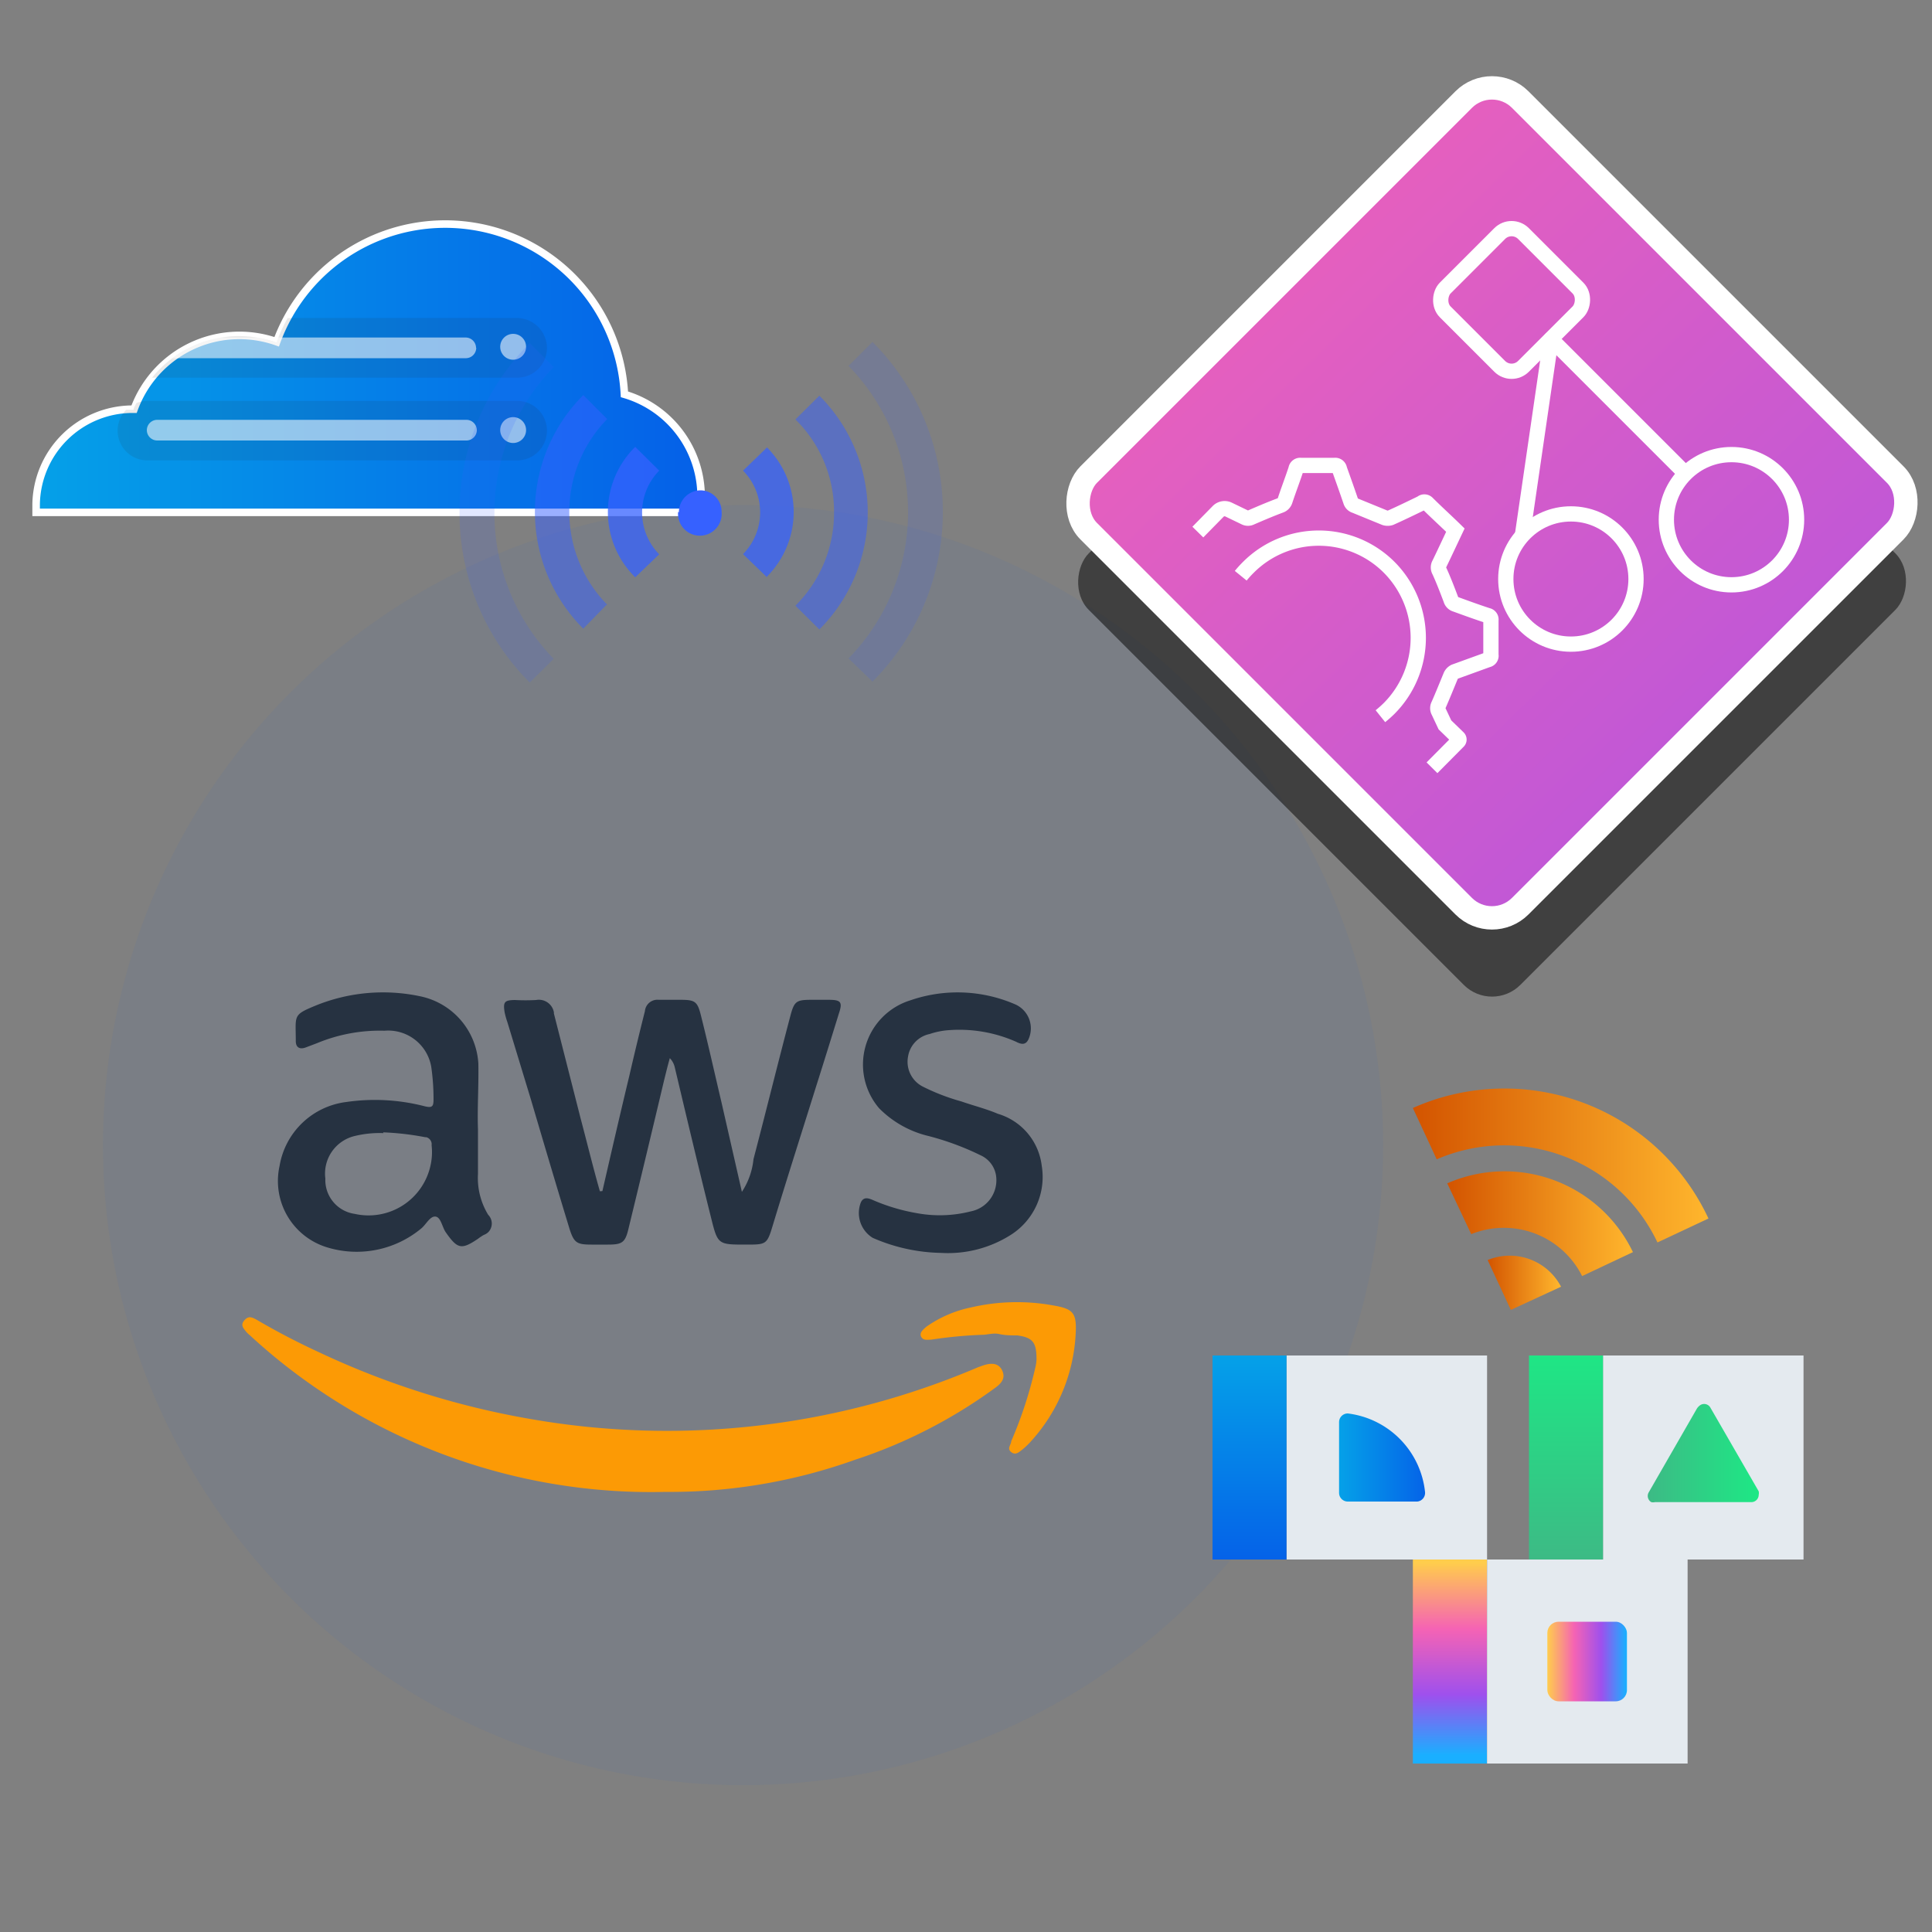 <svg id="Layer_1" data-name="Layer 1" xmlns="http://www.w3.org/2000/svg" xmlns:xlink="http://www.w3.org/1999/xlink" viewBox="0 0 100 100"><rect x="0" y="0" width="100" height="100" fill="#808080" stroke="none"/><defs><style>.cls-1{fill:#0562e8;opacity:0.05;}.cls-1,.cls-5,.cls-6,.cls-7,.cls-8,.cls-9{isolation:isolate;}.cls-2{fill:#fc9a05;}.cls-3{fill:#263241;}.cls-12,.cls-13,.cls-14,.cls-4{stroke:#fff;}.cls-12,.cls-14,.cls-4{stroke-miterlimit:10;}.cls-4{stroke-width:0.39px;fill:url(#linear-gradient);}.cls-5{fill:#231f20;opacity:0.1;}.cls-6{fill:#fff;opacity:0.56;}.cls-10,.cls-7,.cls-8,.cls-9{fill:#3661ff;}.cls-7{opacity:0.15;}.cls-11,.cls-8{opacity:0.5;}.cls-9{opacity:0.75;}.cls-12{stroke-width:1.21px;fill:url(#linear-gradient-2);}.cls-13,.cls-14{fill:none;stroke-width:0.79px;}.cls-13{stroke-linejoin:round;}.cls-15{fill:#e4eaef;}.cls-16{fill:url(#linear-gradient-3);}.cls-17{fill:url(#linear-gradient-4);}.cls-18{fill:url(#linear-gradient-5);}.cls-19{fill:url(#linear-gradient-6);}.cls-20{fill:url(#linear-gradient-7);}.cls-21{fill:url(#linear-gradient-8);}.cls-22{fill:url(#linear-gradient-9);}.cls-23{fill:url(#linear-gradient-10);}.cls-24{fill:url(#linear-gradient-11);}</style><linearGradient id="linear-gradient" x1="1.61" y1="19.05" x2="35.2" y2="19.05" gradientUnits="userSpaceOnUse"><stop offset="0" stop-color="#05a1e8"/><stop offset="1" stop-color="#0562e8"/></linearGradient><linearGradient id="linear-gradient-2" x1="2.09" y1="-50.67" x2="161.25" y2="111.8" gradientTransform="translate(4.21 62.23) rotate(-45)" gradientUnits="userSpaceOnUse"><stop offset="0" stop-color="#ffcd4c"/><stop offset="0.34" stop-color="#f563b4"/><stop offset="0.68" stop-color="#9e50ed"/><stop offset="0.99" stop-color="#1aafff"/></linearGradient><linearGradient id="linear-gradient-3" x1="81.05" y1="-1273.15" x2="81.05" y2="-1261.96" gradientTransform="matrix(1, 0, 0, -1, 0, -1192.35)" gradientUnits="userSpaceOnUse"><stop offset="0" stop-color="#3dba85"/><stop offset="1" stop-color="#1de885"/></linearGradient><linearGradient id="linear-gradient-4" x1="85.29" y1="75.26" x2="91.03" y2="75.26" gradientTransform="matrix(1, 0, 0, 1, 0, 0)" xlink:href="#linear-gradient-3"/><linearGradient id="linear-gradient-5" x1="75.05" y1="-1273.23" x2="75.05" y2="-1283.29" gradientTransform="matrix(1, 0, 0, -1, 0, -1192.35)" xlink:href="#linear-gradient-2"/><linearGradient id="linear-gradient-6" x1="80.09" y1="86" x2="84.21" y2="86" gradientTransform="matrix(1, 0, 0, 1, 0, 0)" xlink:href="#linear-gradient-2"/><linearGradient id="linear-gradient-7" x1="64.68" y1="-1262.51" x2="64.68" y2="-1273.07" gradientTransform="matrix(1, 0, 0, -1, 0, -1192.35)" xlink:href="#linear-gradient"/><linearGradient id="linear-gradient-8" x1="69.31" y1="75.44" x2="73.87" y2="75.44" xlink:href="#linear-gradient"/><linearGradient id="linear-gradient-9" x1="73.13" y1="60.3" x2="88.43" y2="60.3" gradientUnits="userSpaceOnUse"><stop offset="0" stop-color="#d35400"/><stop offset="1" stop-color="#ffb62d"/></linearGradient><linearGradient id="linear-gradient-10" x1="74.91" y1="63.34" x2="84.52" y2="63.34" xlink:href="#linear-gradient-9"/><linearGradient id="linear-gradient-11" x1="76.97" y1="66.4" x2="80.77" y2="66.4" xlink:href="#linear-gradient-9"/></defs><circle class="cls-1" cx="38.46" cy="59.27" r="33.13"/><path class="cls-2" d="M34.45,77.22a30.63,30.63,0,0,1-18.2-5.45,30,30,0,0,1-3.31-2.65,1.62,1.62,0,0,1-.19-.18c-.14-.18-.32-.34-.11-.59s.38-.18.61-.06A36.79,36.79,0,0,0,16.53,70a42.64,42.64,0,0,0,11,3.46,41,41,0,0,0,23.09-2.69l.25-.09c.38-.13.8-.17,1,.25s-.06.69-.38.92a26,26,0,0,1-7.24,3.71A28.38,28.38,0,0,1,34.45,77.22Z"/><path class="cls-3" d="M31.18,61.65c.46-2,.92-4,1.39-5.95q.39-1.7.81-3.36a.65.65,0,0,1,.72-.59h1.13c.75,0,.87.09,1.05.81.38,1.51.71,3,1.06,4.48l1.06,4.65A3.74,3.74,0,0,0,39,60c.65-2.48,1.27-5,1.91-7.42.2-.76.31-.83,1.09-.83h.9c.63,0,.72.12.52.71-.39,1.26-.78,2.52-1.18,3.78-.75,2.4-1.51,4.77-2.24,7.18-.3,1-.34,1-1.39,1-1.44,0-1.46,0-1.8-1.37-.65-2.6-1.27-5.22-1.89-7.83a1,1,0,0,0-.25-.45c-.11.38-.2.76-.3,1.16q-.91,3.84-1.84,7.67c-.17.71-.32.82-1.06.82h-.85c-.76,0-.91-.09-1.14-.81-.68-2.23-1.34-4.46-2-6.7L26.26,52.9a4.1,4.1,0,0,1-.14-.5c-.09-.55,0-.63.53-.64a10.09,10.09,0,0,0,1.1,0,.79.79,0,0,1,.92.64h0v.06l1.38,5.42c.33,1.24.64,2.52,1,3.78Z"/><path class="cls-3" d="M24.74,58.45v2.31a3.65,3.65,0,0,0,.53,2.12.64.64,0,0,1,0,.9h0a.68.68,0,0,1-.23.14,2.61,2.61,0,0,0-.3.2c-.86.58-1.06.53-1.67-.34-.19-.28-.25-.78-.53-.81s-.48.4-.73.61a5.23,5.23,0,0,1-4.82,1,3.59,3.59,0,0,1-2.52-4.23,4,4,0,0,1,3.45-3.31,10.29,10.29,0,0,1,4.06.22c.41.1.46,0,.46-.38a11.73,11.73,0,0,0-.12-1.67,2.26,2.26,0,0,0-2.42-1.86,8.47,8.47,0,0,0-3.48.64l-.58.22c-.33.13-.53,0-.53-.32,0-1.33-.17-1.35,1-1.83a9.25,9.25,0,0,1,5.45-.49,3.78,3.78,0,0,1,3,3.49C24.78,56.24,24.7,57.42,24.74,58.45Zm-4.89.2a5.41,5.41,0,0,0-1.45.14A2,2,0,0,0,16.84,61a1.77,1.77,0,0,0,1.52,1.83,3.28,3.28,0,0,0,3.92-2.49,3.16,3.16,0,0,0,.06-1.06.38.38,0,0,0-.28-.42H22a14.28,14.28,0,0,0-2.17-.25Z"/><path class="cls-3" d="M48.71,64.85a9.21,9.21,0,0,1-3.54-.78,1.51,1.51,0,0,1-.61-1.84c.16-.33.45-.19.68-.09a9.93,9.93,0,0,0,2.2.65,6.5,6.5,0,0,0,2.81-.09A1.64,1.64,0,0,0,51.57,61a1.38,1.38,0,0,0-.81-1.2,14.21,14.21,0,0,0-2.7-1,5.32,5.32,0,0,1-2.56-1.44,3.48,3.48,0,0,1,1.61-5.58,7.49,7.49,0,0,1,5.47.22,1.36,1.36,0,0,1,.66,1.78c-.15.34-.4.27-.65.14a7.27,7.27,0,0,0-3.47-.6,3.92,3.92,0,0,0-1,.2A1.42,1.42,0,0,0,47,54.69a1.44,1.44,0,0,0,.76,1.55,10.92,10.92,0,0,0,2,.77c.63.22,1.28.38,1.89.64a3.2,3.2,0,0,1,2.27,2.69,3.55,3.55,0,0,1-1.59,3.57A6.07,6.07,0,0,1,48.71,64.85Z"/><path class="cls-2" d="M50.82,69.09a23,23,0,0,0-2.62.25c-.18,0-.41.06-.52-.15s.11-.38.27-.52a6.18,6.18,0,0,1,2.32-1,10.49,10.49,0,0,1,4.25-.1c1,.17,1.21.37,1.16,1.4a8.94,8.94,0,0,1-2.27,5.58,4.25,4.25,0,0,1-.48.47c-.17.12-.35.33-.59.14s0-.38,0-.56a21.71,21.71,0,0,0,1.24-3.78,2.34,2.34,0,0,0,.07-.45c0-.88-.18-1.14-1-1.25-.31,0-.62,0-.93-.07S51.11,69.09,50.82,69.09Z"/><path class="cls-4" d="M1.87,26.1v.42H36.23a5.52,5.52,0,0,0-3.91-6.11,9.29,9.29,0,0,0-18-2.72,5.8,5.8,0,0,0-7.38,3.49H6.78A5,5,0,0,0,1.87,26.1Z"/><path class="cls-5" d="M28.31,18a1.54,1.54,0,0,1-1.55,1.55H7.87a5.79,5.79,0,0,1,6.44-1.82,8.55,8.55,0,0,1,.58-1.27H26.77A1.56,1.56,0,0,1,28.31,18Z"/><path class="cls-5" d="M28.31,22.28a1.54,1.54,0,0,1-1.55,1.55H7.63a1.54,1.54,0,0,1-1.1-2.62h.39c0-.12.09-.23.14-.35a1.62,1.62,0,0,1,.58-.11H26.77A1.54,1.54,0,0,1,28.31,22.28Z"/><circle class="cls-6" cx="26.56" cy="17.95" r="0.67"/><circle class="cls-6" cx="26.56" cy="22.26" r="0.67"/><path class="cls-6" d="M24.65,18a.54.54,0,0,1-.53.54H8.92a5.83,5.83,0,0,1,2.52-1.07h1.85a5.76,5.76,0,0,1,1,.26,2.77,2.77,0,0,0,.1-.26h9.71a.54.54,0,0,1,.54.53Z"/><path class="cls-6" d="M8.14,21.73h16a.54.54,0,0,1,.54.53h0a.54.54,0,0,1-.54.54h-16a.54.54,0,0,1-.54-.54h0A.54.54,0,0,1,8.14,21.73Z"/><path class="cls-7" d="M43.92,18.94l1.24-1.24a12.43,12.43,0,0,1,0,17.58h0l0,0-1.24-1.2A10.84,10.84,0,0,0,43.92,18.94Z"/><path class="cls-8" d="M41.17,21.71l1.24-1.23a8.56,8.56,0,0,1,0,12.1l-1.24-1.23a6.77,6.77,0,0,0,2-4.84A6.67,6.67,0,0,0,41.17,21.71Z"/><path class="cls-9" d="M39.7,29.88l-1.24-1.2a3.08,3.08,0,0,0,0-4.32l1.24-1.2a4.73,4.73,0,0,1,0,6.68Z"/><path class="cls-10" d="M35.14,26.52a1.13,1.13,0,0,1,1.11-1.14h0a1.1,1.1,0,0,1,1.1,1.11h0a1.13,1.13,0,1,1-2.25,0h0Z"/><path class="cls-7" d="M28.66,34.1l-1.24,1.23a12.43,12.43,0,0,1,0-17.57h0l0,0L28.66,19A10.82,10.82,0,0,0,28.66,34.1Z"/><path class="cls-8" d="M31.39,31.31l-1.2,1.23a8.55,8.55,0,0,1,0-12.09h0l1.24,1.24a6.86,6.86,0,0,0,0,9.61Z"/><path class="cls-9" d="M32.88,23.13l1.24,1.23a3.09,3.09,0,0,0,0,4.33l-1.24,1.19a4.73,4.73,0,0,1-.08-6.67Z"/><rect class="cls-11" x="61.43" y="14.31" width="31.59" height="31.59" rx="2.07" transform="translate(43.91 -45.79) rotate(45)"/><rect class="cls-12" x="61.43" y="10.23" width="31.59" height="31.59" rx="2.07" transform="translate(41.02 -46.98) rotate(45)"/><polyline class="cls-13" points="87.35 24.62 80.28 17.55 78.8 27.71"/><circle class="cls-14" cx="89.62" cy="26.9" r="3.37"/><circle class="cls-14" cx="81.31" cy="29.97" r="3.37"/><rect class="cls-14" x="75.38" y="12.66" width="5.73" height="5.73" rx="0.87" transform="translate(33.89 -50.78) rotate(45)"/><path class="cls-14" d="M64.22,29.8a5.48,5.48,0,0,1,.4-.44,5.15,5.15,0,0,1,7.28,0l0,0a5.18,5.18,0,0,1,0,7.31,5.82,5.82,0,0,1-.45.4m2.67,2.67,1.35-1.36a.13.13,0,0,0,0-.2l-.68-.66-.33-.7a.35.35,0,0,1,0-.33c.22-.5.42-1,.64-1.53a.44.44,0,0,1,.19-.19L77,34.15h0a.21.21,0,0,0,.17-.25c0-.6,0-1.2,0-1.8a.21.21,0,0,0-.17-.24c-.55-.18-1.1-.38-1.65-.58a.35.35,0,0,1-.25-.25c-.19-.5-.38-1-.6-1.48a.36.36,0,0,1,0-.36c.28-.58.55-1.16.83-1.75-.48-.47-1-.94-1.46-1.4a.21.21,0,0,0-.29,0c-.54.26-1.07.52-1.61.76a.48.48,0,0,1-.29,0l-1.54-.63a.33.33,0,0,1-.22-.21c-.19-.56-.39-1.12-.59-1.68a.22.22,0,0,0-.25-.19H67.33a.22.22,0,0,0-.25.19c-.18.55-.39,1.09-.57,1.64a.38.38,0,0,1-.24.24c-.51.19-1,.4-1.51.62a.35.35,0,0,1-.33,0l-.85-.41a.47.47,0,0,0-.52.09L62,27.54"/><rect class="cls-15" x="82.97" y="70.16" width="10.38" height="10.56"/><rect class="cls-16" x="79.14" y="70.16" width="3.83" height="10.56"/><path class="cls-17" d="M87.83,72.91l-2.49,4.33a.37.37,0,0,0,.13.51.41.41,0,0,0,.19,0h5a.38.38,0,0,0,.37-.38.41.41,0,0,0,0-.18l-2.5-4.33a.37.37,0,0,0-.51-.14A.62.62,0,0,0,87.83,72.91Z"/><rect class="cls-15" x="76.97" y="80.72" width="10.38" height="10.56"/><rect class="cls-18" x="73.13" y="80.72" width="3.83" height="10.56"/><rect class="cls-19" x="80.09" y="83.94" width="4.12" height="4.12" rx="0.58"/><rect class="cls-15" x="66.59" y="70.16" width="10.38" height="10.56"/><rect class="cls-20" x="62.76" y="70.16" width="3.83" height="10.56"/><path class="cls-21" d="M73.42,77.72H69.76a.45.45,0,0,1-.45-.45V73.61a.45.45,0,0,1,.45-.45h0a4.58,4.58,0,0,1,4,4.07.45.45,0,0,1-.4.49Z"/><path class="cls-22" d="M74.36,60l-1.23-2.65a11.65,11.65,0,0,1,15.3,5.72l-2.64,1.24A8.78,8.78,0,0,0,74.38,60Z"/><path class="cls-23" d="M84.52,64.81l-2.63,1.24a4.53,4.53,0,0,0-5.74-2.17l-1.24-2.63A7.37,7.37,0,0,1,84.52,64.81Z"/><path class="cls-24" d="M77,65.22a3,3,0,0,1,3.8,1.38l-2.6,1.2Z"/></svg>